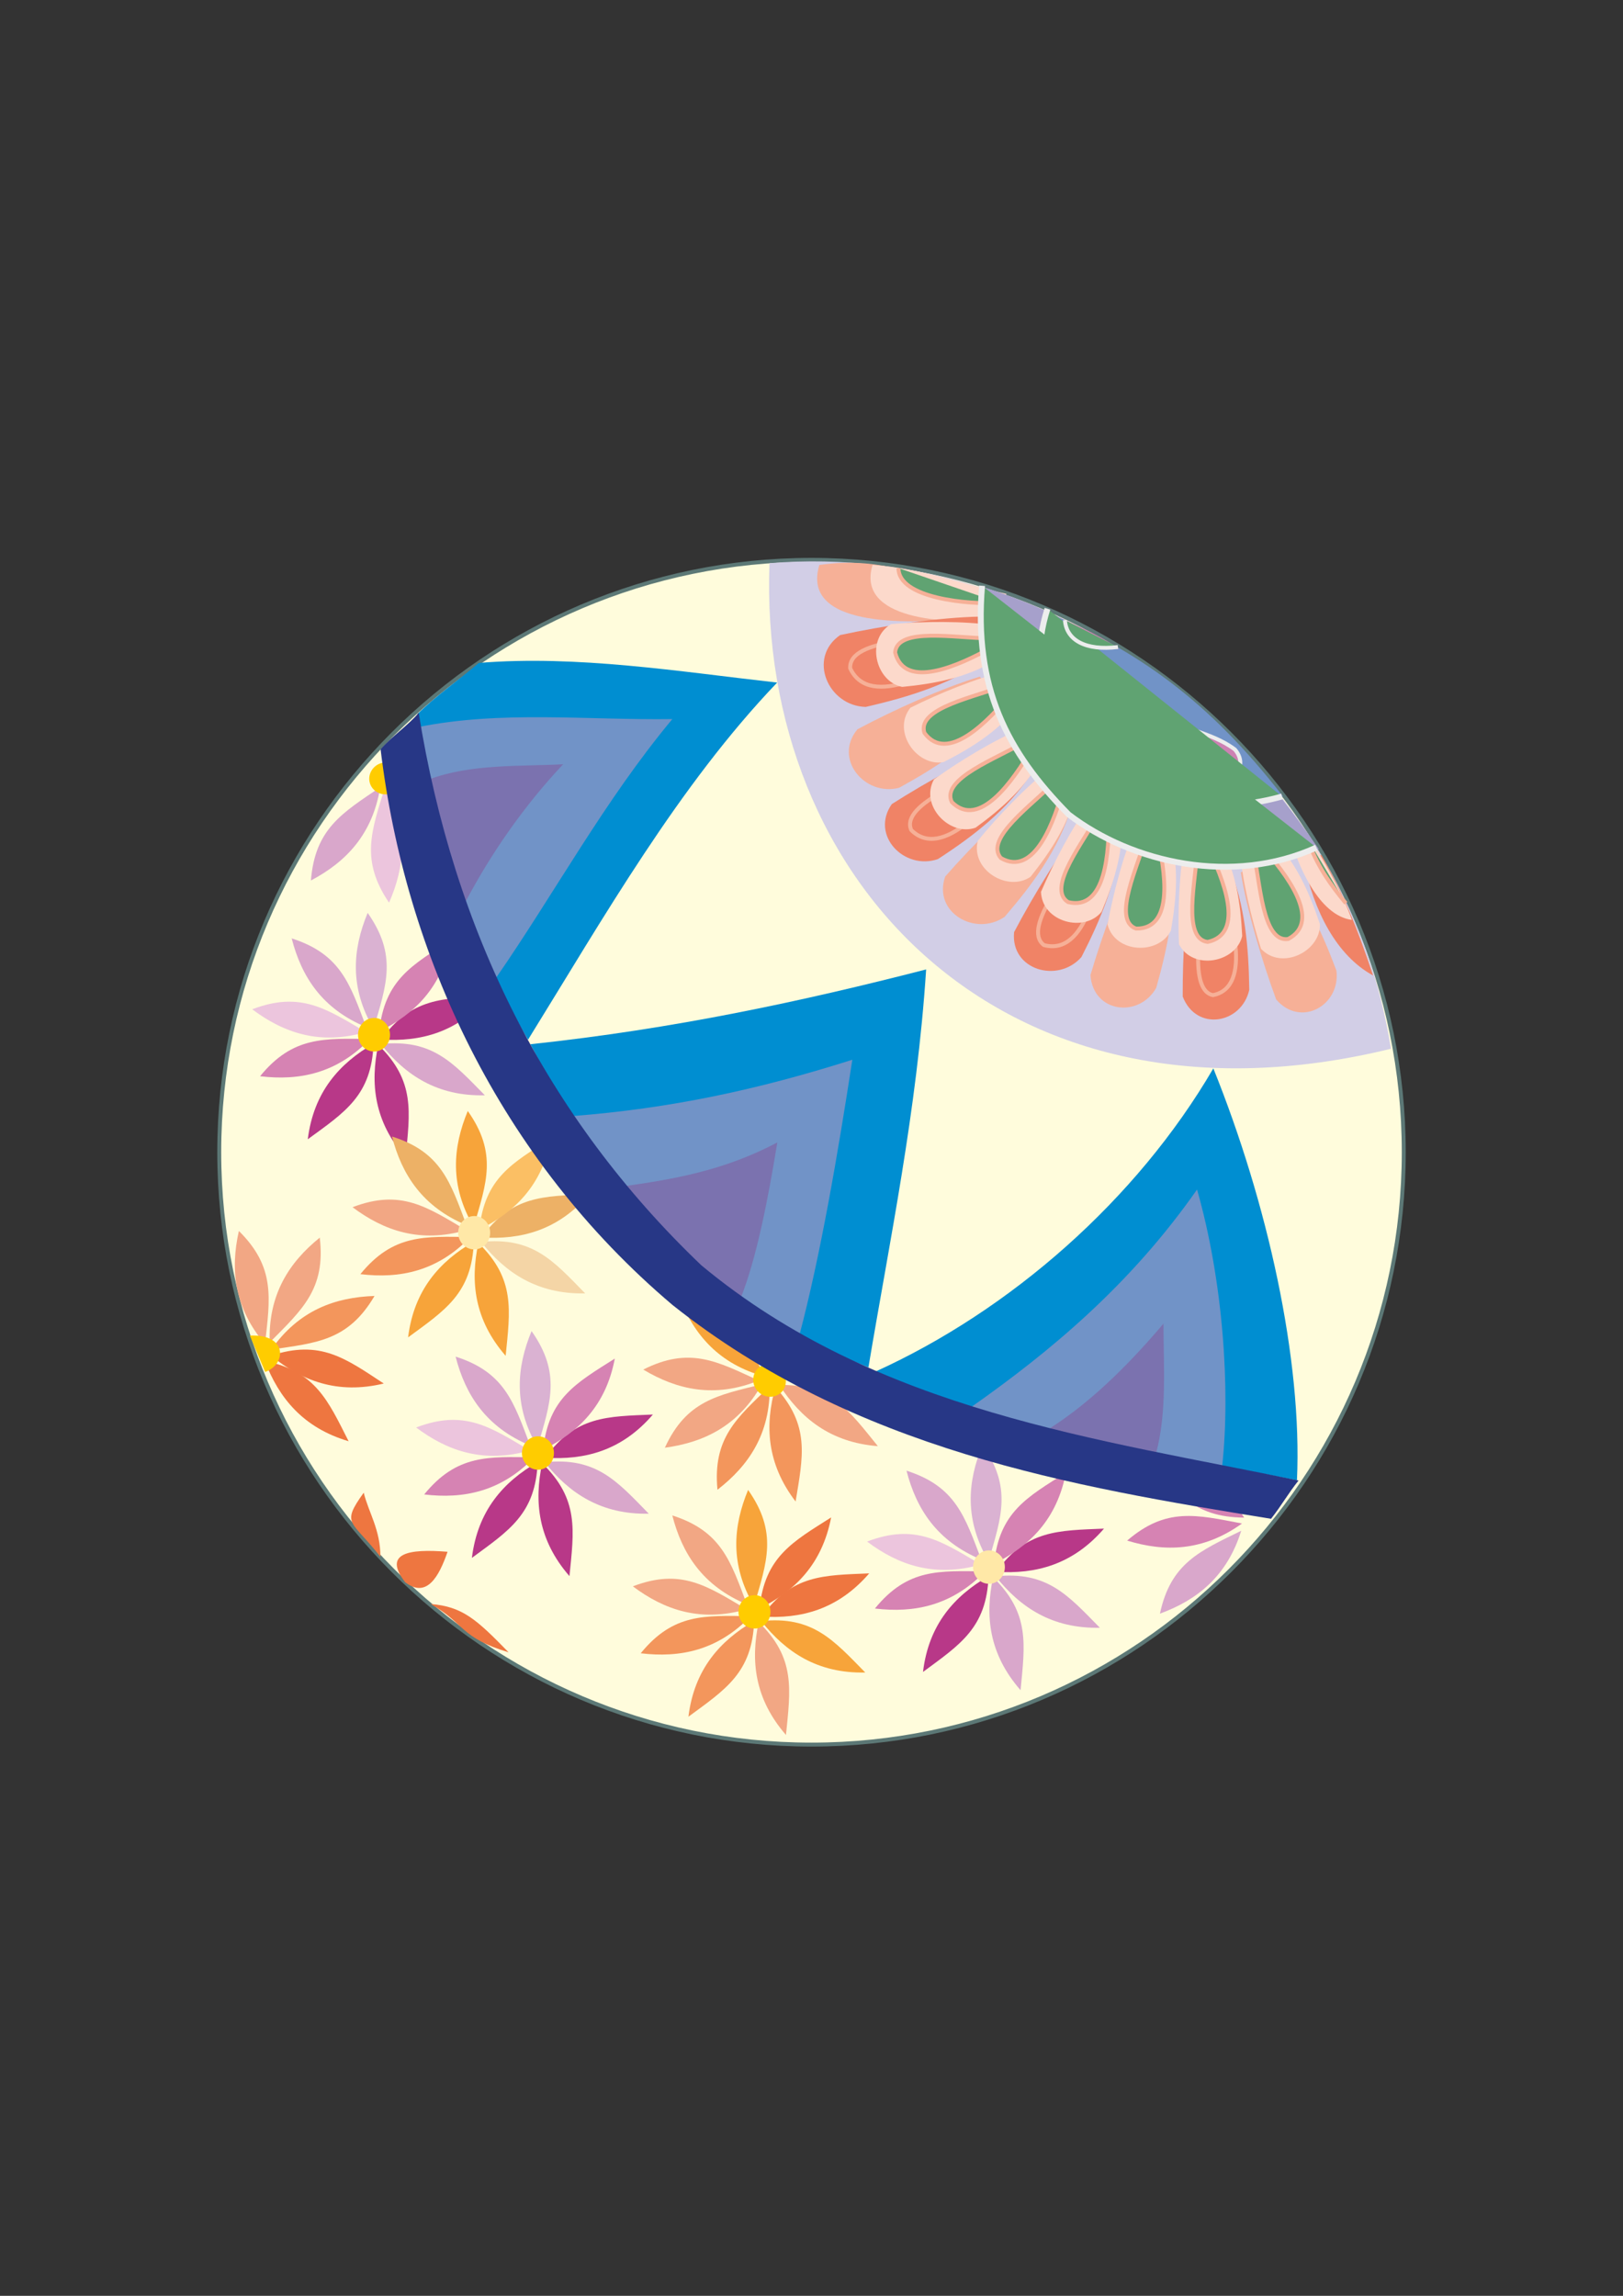<?xml version="1.0" encoding="utf-8"?>
<!-- Created by UniConvertor 2.0rc4 (https://sk1project.net/) -->
<svg xmlns="http://www.w3.org/2000/svg" height="841.89pt" viewBox="0 0 595.276 841.89" width="595.276pt" version="1.1" xmlns:xlink="http://www.w3.org/1999/xlink" id="f2e2b751-f612-11ea-aec6-dcc15c148e23">

<rect x="0" y="0" width="595.276" height="841.89" fill="#333333" stroke="none"/>

<g>
	<path style="stroke:#5c7876;stroke-width:1.44;stroke-miterlimit:10.433;fill:#fffcdc;" d="M 297.638,205.305 C 417.23,205.305 514.862,302.937 514.862,422.529 514.862,542.121 417.23,639.753 297.638,639.753 178.046,639.753 80.414,542.121 80.414,422.529 80.414,302.937 178.046,205.305 297.638,205.305 L 297.638,205.305 Z" />
	<path style="fill:#d2cee6;" d="M 282.23,206.529 C 277.838,323.025 368.054,419.289 510.182,384.585 502.334,336.273 480.086,296.169 436.598,256.425 388.646,219.561 335.726,202.137 282.23,206.529 L 282.23,206.529 Z" />
	<path style="fill:#f6b097;" d="M 356.966,216.249 C 338.606,212.289 324.494,203.721 300.518,207.177 293.678,229.785 331.838,228.849 352.574,226.977 354.446,221.505 355.094,221.721 356.966,216.249 L 356.966,216.249 Z" />
	<path style="fill:#f08366;" d="M 484.622,313.449 C 492.83,328.065 497.438,339.297 503.63,357.729 490.166,350.385 481.958,334.185 478.142,315.969 482.318,312.945 480.446,316.473 484.622,313.449 L 484.622,313.449 Z" />
	<path style="fill:#fcd9cb;" d="M 369.134,217.761 C 352.79,214.233 337.886,208.329 320.03,207.177 313.91,227.265 346.742,228.993 365.246,227.265 366.902,222.441 367.406,222.657 369.134,217.761 L 369.134,217.761 Z" />
	<path style="stroke:#f6b097;stroke-width:1.44;stroke-miterlimit:10.433;fill:#60a372;" d="M 366.902,221.145 C 355.166,221.721 329.534,219.489 329.534,208.329" />
	<path style="fill:#f08366;" d="M 359.558,226.113 C 344.078,226.401 323.846,229.497 308.15,232.881 296.054,241.233 303.686,258.873 317.51,259.233 333.494,255.561 349.694,250.665 363.662,240.369 361.286,234.897 361.862,231.513 359.558,226.113 L 359.558,226.113 Z" />
	<path style="stroke:#f6b097;stroke-width:1.44;stroke-miterlimit:10.433;fill:#f08366;" d="M 357.542,232.161 C 342.062,234.465 311.246,233.673 311.822,245.049 319.022,260.601 344.87,245.841 359.558,236.193" />
	<g>
		<path style="fill:#f6b097;" d="M 359.342,248.145 C 345.374,252.393 327.806,260.313 314.486,267.441 305.558,278.169 317.078,292.137 329.75,288.897 343.286,281.481 356.678,272.913 366.758,259.953 363.158,255.633 362.798,252.465 359.342,248.145 L 359.342,248.145 Z" />
		<path style="stroke:#f6b097;stroke-width:1.44;stroke-miterlimit:10.433;fill:#f6b097;" d="M 358.982,254.121 C 345.518,260.169 317.366,267.369 320.822,277.521 331.334,289.761 350.99,269.745 361.79,257.289" />
	</g>
	<g>
		<path style="fill:#f08366;" d="M 370.286,272.049 C 356.75,277.377 339.83,286.737 327.086,294.873 319.094,306.321 331.694,319.281 344.006,315.033 356.966,306.609 369.638,296.961 378.566,283.209 374.678,279.249 374.03,276.081 370.286,272.049 L 370.286,272.049 Z" />
		<path style="stroke:#f6b097;stroke-width:1.44;stroke-miterlimit:10.433;fill:#f08366;" d="M 370.358,278.025 C 357.47,285.153 329.966,294.585 334.214,304.377 345.662,315.825 363.662,294.297 373.454,280.977" />
	</g>
	<g>
		<path style="fill:#f6b097;" d="M 381.878,287.601 C 370.286,296.457 356.606,310.065 346.67,321.441 342.062,334.617 357.758,343.617 368.486,336.201 378.566,324.465 388.142,311.721 392.966,296.025 388.07,293.289 386.63,290.409 381.878,287.601 L 381.878,287.601 Z" />
		<path style="stroke:#f6b097;stroke-width:1.44;stroke-miterlimit:10.433;fill:#f6b097;" d="M 383.678,293.361 C 373.166,303.729 349.334,320.361 356.102,328.713 370.286,336.489 381.662,310.857 387.422,295.305" />
	</g>
	<g>
		<path style="fill:#f08366;" d="M 398.222,300.633 C 389.006,311.937 378.998,328.425 371.942,341.817 370.574,355.713 387.998,360.753 396.638,350.961 403.694,337.209 409.958,322.593 410.966,306.249 405.566,304.665 403.478,302.217 398.222,300.633 L 398.222,300.633 Z" />
		<path style="stroke:#f6b097;stroke-width:1.44;stroke-miterlimit:10.433;fill:#f08366;" d="M 401.318,305.745 C 393.542,318.273 374.318,340.089 382.886,346.569 398.438,350.745 403.478,323.169 405.422,306.753" />
	</g>
	<g>
		<path style="fill:#f6b097;" d="M 417.23,312.441 C 410.678,325.185 404.198,343.185 399.95,357.585 400.958,371.481 417.734,373.425 424.07,362.265 428.246,347.505 431.558,331.953 429.83,315.681 424.646,315.105 422.27,313.089 417.23,312.441 L 417.23,312.441 Z" />
		<path style="stroke:#f6b097;stroke-width:1.44;stroke-miterlimit:10.433;fill:#f6b097;" d="M 420.902,316.905 C 415.862,330.585 401.822,355.497 410.678,360.321 425.726,361.689 425.726,333.681 424.79,317.193" />
	</g>
	<g>
		<path style="fill:#f08366;" d="M 437.462,317.193 C 434.798,331.305 433.718,350.385 433.79,365.433 438.758,378.393 455.39,375.513 458.198,362.985 457.982,347.649 456.758,331.809 450.422,316.689 445.31,317.625 442.502,316.329 437.462,317.193 L 437.462,317.193 Z" />
		<path style="stroke:#f6b097;stroke-width:1.44;stroke-miterlimit:10.433;fill:#f08366;" d="M 442.286,320.433 C 441.35,335.049 435.014,362.841 444.878,364.929 459.71,361.977 451.718,335.193 446.102,319.569" />
	</g>
	<g>
		<path style="fill:#f6b097;" d="M 455.102,319.929 C 457.406,334.113 462.878,352.401 468.062,366.513 477.134,377.025 491.75,368.601 490.166,355.929 484.766,341.529 478.214,327.057 467.126,315.033 462.59,317.697 459.494,317.409 455.102,319.929 L 455.102,319.929 Z" />
		<path style="stroke:#f6b097;stroke-width:1.44;stroke-miterlimit:10.433;fill:#f6b097;" d="M 460.718,321.297 C 464.822,335.337 468.278,363.705 478.358,362.265 491.246,354.489 474.614,331.953 464.03,319.209" />
	</g>
	<g>
		<path style="fill:#fcd9cb;" d="M 364.382,229.281 C 353.294,227.697 338.462,227.841 326.87,228.849 317.366,234.393 321.038,249.945 330.902,251.889 342.782,250.737 354.806,248.577 365.894,241.665 364.742,236.841 365.462,234.033 364.382,229.281 L 364.382,229.281 Z" />
		<path style="stroke:#f6b097;stroke-width:1.44;stroke-miterlimit:10.433;fill:#60a372;" d="M 362.366,234.033 C 350.99,234.105 329.03,229.785 328.31,239.289 331.838,253.185 351.854,243.969 363.302,237.633" />
	</g>
	<g>
		<path style="fill:#fcd9cb;" d="M 454.67,311.289 C 455.534,322.449 458.99,336.849 462.518,347.937 470.078,356.001 484.406,348.873 484.118,338.865 480.302,327.561 475.55,316.257 466.262,307.041 461.87,309.273 458.99,309.201 454.67,311.289 L 454.67,311.289 Z" />
		<path style="stroke:#f6b097;stroke-width:1.44;stroke-miterlimit:10.433;fill:#60a372;" d="M 459.71,312.297 C 462.23,323.313 462.95,345.705 472.454,344.337 485.126,337.713 471.662,320.361 462.95,310.569" />
	</g>
	<g>
		<path style="fill:#fcd9cb;" d="M 368.918,246.129 C 357.974,248.721 344.294,254.337 333.926,259.521 327.014,268.161 336.23,281.265 346.094,279.465 356.678,274.065 367.118,267.585 374.822,257.073 372.014,252.969 371.654,250.161 368.918,246.129 L 368.918,246.129 Z" />
		<path style="stroke:#f6b097;stroke-width:1.44;stroke-miterlimit:10.433;fill:#60a372;" d="M 368.702,251.313 C 358.19,255.489 336.158,259.593 339.038,268.737 347.462,280.257 362.582,264.345 370.934,254.265" />
	</g>
	<g>
		<path style="fill:#fcd9cb;" d="M 434.582,308.841 C 432.494,319.857 431.918,334.617 432.422,346.281 437.534,356.073 453.302,352.977 455.606,343.257 455.03,331.377 453.374,319.209 446.894,307.905 442.07,308.841 439.334,307.977 434.582,308.841 L 434.582,308.841 Z" />
		<path style="stroke:#f6b097;stroke-width:1.44;stroke-miterlimit:10.433;fill:#60a372;" d="M 439.19,311.145 C 438.686,322.449 433.43,344.265 442.934,345.417 456.902,342.393 448.622,322.089 442.79,310.281" />
	</g>
	<g>
		<path style="fill:#fcd9cb;" d="M 399.878,294.225 C 393.254,303.297 386.414,316.401 381.806,327.057 382.238,338.145 397.718,342.177 404.054,334.329 408.59,323.385 412.406,311.721 411.47,298.689 406.646,297.465 404.558,295.521 399.878,294.225 L 399.878,294.225 Z" />
		<path style="stroke:#f6b097;stroke-width:1.44;stroke-miterlimit:10.433;fill:#60a372;" d="M 403.046,298.257 C 397.79,308.337 383.606,325.689 391.742,330.801 405.638,334.185 406.862,312.225 406.646,299.121" />
	</g>
	<g>
		<path style="fill:#fcd9cb;" d="M 375.038,267.009 C 364.67,271.329 351.998,279.033 342.566,285.801 337.238,295.449 348.398,306.897 357.83,303.513 367.406,296.529 376.694,288.465 382.598,276.801 379.142,273.273 378.422,270.537 375.038,267.009 L 375.038,267.009 Z" />
		<path style="stroke:#f6b097;stroke-width:1.44;stroke-miterlimit:10.433;fill:#60a372;" d="M 375.614,272.193 C 365.966,278.025 344.87,285.585 349.118,294.153 359.27,304.233 371.654,286.089 378.35,274.785" />
	</g>
	<g>
		<path style="fill:#fcd9cb;" d="M 416.582,303.009 C 412.046,313.305 408.302,327.633 406.214,339.009 409.022,349.737 425.006,350.241 429.47,341.241 431.486,329.505 432.638,317.265 428.822,304.809 423.854,304.665 421.406,303.225 416.582,303.009 L 416.582,303.009 Z" />
		<path style="stroke:#f6b097;stroke-width:1.44;stroke-miterlimit:10.433;fill:#60a372;" d="M 420.542,306.321 C 417.59,317.193 407.654,337.281 416.654,340.521 430.91,340.737 427.31,318.993 424.286,306.321" />
	</g>
	<g>
		<path style="fill:#fcd9cb;" d="M 385.046,281.769 C 376.19,288.609 365.966,299.337 358.622,308.337 355.958,319.065 369.71,327.273 377.99,321.513 385.334,312.225 392.246,302.073 394.91,289.257 390.662,286.737 389.222,284.289 385.046,281.769 L 385.046,281.769 Z" />
		<path style="stroke:#f6b097;stroke-width:1.44;stroke-miterlimit:10.433;fill:#60a372;" d="M 386.99,286.593 C 379.142,294.729 360.782,307.545 367.118,314.673 379.502,321.729 386.774,300.993 390.23,288.393" />
	</g>
	<path style="fill:#fcd9cb;" d="M 472.238,304.377 C 475.838,317.265 483.614,335.697 495.854,337.353 492.254,327.057 483.614,311.361 476.054,301.065 474.47,302.001 473.75,303.441 472.238,304.377 L 472.238,304.377 Z" />
	<path style="stroke:#f6b097;stroke-width:1.44;stroke-miterlimit:10.433;fill:#60a372;" d="M 479.438,307.401 C 482.822,317.265 488.078,324.537 493.622,331.233" />
	<path style="fill:#a6a0cb;" d="M 360.206,215.169 C 357.11,240.873 366.11,283.065 400.886,304.593 438.254,322.593 454.67,319.785 483.686,311.361 446.894,257.145 403.406,228.633 360.206,215.169 L 360.206,215.169 Z" />
	<path style="fill:#7193c7;" d="M 383.606,224.529 C 378.566,254.121 387.494,268.665 406.43,286.593 428.246,297.249 443.294,298.257 470.582,292.065 443.294,256.857 417.086,238.353 383.606,224.529 L 383.606,224.529 Z" />
	<path style="stroke:#eceded;stroke-width:1.44;stroke-miterlimit:10.433;fill:#cd81b3;" d="M 409.598,247.857 C 404.054,245.553 399.518,242.025 392.894,240.801 385.622,243.537 386.918,251.097 393.902,252.177 399.806,251.817 404.702,249.729 409.598,247.857 L 409.598,247.857 Z" />
	<path style="stroke:#eceded;stroke-width:1.44;stroke-miterlimit:10.433;fill:#cd81b3;" d="M 413.126,256.785 C 407.078,257.361 401.462,256.425 395.126,258.513 389.942,264.417 394.694,270.393 401.39,268.017 406.358,264.921 409.742,260.745 413.126,256.785 L 413.126,256.785 Z" />
	<path style="stroke:#eceded;stroke-width:1.44;stroke-miterlimit:10.433;fill:#cd81b3;" d="M 421.694,262.401 C 416.942,266.145 411.686,268.377 407.438,273.561 406.214,281.265 413.486,283.785 417.806,278.241 420.326,272.841 420.902,267.513 421.694,262.401 L 421.694,262.401 Z" />
	<path style="stroke:#eceded;stroke-width:1.44;stroke-miterlimit:10.433;fill:#cd81b3;" d="M 431.126,266.937 C 428.39,272.337 424.574,276.585 422.918,283.137 425.15,290.625 432.782,289.761 434.366,282.849 434.366,276.945 432.566,271.905 431.126,266.937 L 431.126,266.937 Z" />
	<path style="stroke:#eceded;stroke-width:1.44;stroke-miterlimit:10.433;fill:#cd81b3;" d="M 438.326,267.873 C 440.918,273.273 442.07,278.889 446.318,284.145 453.59,286.809 457.55,280.257 452.942,274.857 448.262,271.329 443.15,269.673 438.326,267.873 L 438.326,267.873 Z" />
	<path style="stroke:#eceded;stroke-width:2.16;stroke-miterlimit:10.433;fill:#60a372;" d="M 384.182,223.233 C 375.758,249.801 387.782,268.809 403.622,284.001 422.558,297.609 450.71,297.609 470.222,292.065" />
	<path style="stroke:#eceded;stroke-width:2.16;stroke-miterlimit:10.433;fill:#60a372;" d="M 360.206,214.809 C 357.11,252.033 369.134,275.577 391.958,298.689 415.358,316.617 452.15,324.753 482.822,310.785" />
	<path style="fill:#cd81b3;" d="M 410.39,238.065 C 404.342,236.985 397.79,237.561 393.614,234.177 391.958,231.945 390.59,231.369 390.59,227.409 395.846,229.713 405.638,234.177 410.39,238.065 L 410.39,238.065 Z" />
	<path style="stroke:#eceded;stroke-width:1.44;stroke-miterlimit:10.433;fill:#60a372;" d="M 390.59,227.409 C 391.094,234.753 398.15,238.713 410.03,237.273" />
	<path style="fill:#008ed1;" d="M 175.598,243.105 C 211.598,240.153 249.11,246.273 285.038,250.305 248.822,288.177 221.534,336.273 193.67,381.273 178.334,355.857 158.03,303.297 153.062,261.897 159.902,255.129 168.398,249.297 175.598,243.105 L 175.598,243.105 Z" />
	<path style="fill:#008ed1;" d="M 194.534,382.929 C 247.166,377.313 294.038,367.233 339.686,355.497 336.302,407.481 326.294,454.929 318.518,501.441 260.846,478.257 227.15,444.993 194.534,382.929 L 194.534,382.929 Z" />
	<path style="fill:#008ed1;" d="M 320.966,503.025 C 370.574,480.561 416.942,439.953 445.022,391.785 464.894,441.105 477.71,498.561 475.694,542.841 417.23,531.249 371.222,524.481 320.966,503.025 L 320.966,503.025 Z" />
	<path style="fill:#7193c7;" d="M 153.278,266.649 C 183.662,260.457 215.63,264.129 246.59,263.697 221.534,293.793 203.462,327.489 181.934,358.593 169.478,331.593 159.11,301.569 153.278,266.649 L 153.278,266.649 Z" />
	<path style="fill:#7193c7;" d="M 209.87,409.281 C 246.086,406.473 278.126,399.561 312.614,388.617 307.358,422.817 300.95,460.401 293.174,489.705 251.702,467.025 232.406,444.993 209.87,409.281 L 209.87,409.281 Z" />
	<path style="fill:#7193c7;" d="M 356.318,515.913 C 385.262,495.537 414.566,471.201 439.046,436.209 448.55,469.473 451.358,509.433 448.262,537.657 419.318,532.113 385.55,525.993 356.318,515.913 L 356.318,515.913 Z" />
	<path style="fill:#7b72af;" d="M 157.166,285.873 C 172.79,280.041 190.07,281.121 206.558,280.257 192.302,295.377 179.99,313.017 170.342,331.449 164.942,317.193 160.55,302.433 157.166,285.873 L 157.166,285.873 Z" />
	<path style="fill:#7b72af;" d="M 227.942,435.129 C 246.374,432.537 265.31,429.441 285.11,418.929 281.726,439.521 277.55,461.409 271.502,476.457 255.014,464.721 239.174,452.409 227.942,435.129 L 227.942,435.129 Z" />
	<path style="fill:#7b72af;" d="M 384.182,524.337 C 398.942,515.049 412.766,501.873 426.734,485.385 426.734,500.505 428.102,517.857 423.998,532.977 410.03,531.609 396.926,528.153 384.182,524.337 L 384.182,524.337 Z" />
	<path style="fill:#f2a784;" d="M 288.278,636.225 C 276.758,622.977 275.246,609.009 278.27,594.825 291.878,608.073 289.934,619.449 288.278,636.225 L 288.278,636.225 Z" />
	<path style="fill:#ee7640;" d="M 318.806,576.969 C 307.358,590.217 293.822,593.745 279.35,592.809 290.51,577.401 301.958,577.689 318.806,576.969 L 318.806,576.969 Z" />
	<path style="fill:#ee7640;" d="M 304.838,556.449 C 301.526,573.657 291.518,583.449 278.558,589.857 280.502,570.921 290.654,565.449 304.838,556.449 L 304.838,556.449 Z" />
	<path style="fill:#f3965c;" d="M 275.318,592.665 C 263.222,605.265 249.398,608.001 234.998,606.273 247.022,591.513 258.542,592.449 275.318,592.665 L 275.318,592.665 Z" />
	<path style="fill:#f3965c;" d="M 252.494,629.529 C 254.654,612.105 264.086,601.665 276.614,594.393 275.894,613.401 266.102,619.521 252.494,629.529 L 252.494,629.529 Z" />
	<path style="fill:#f7a43a;" d="M 317.366,613.329 C 299.798,613.689 288.206,605.841 279.206,594.465 298.07,592.521 305.558,601.305 317.366,613.329 L 317.366,613.329 Z" />
	<path style="fill:#f2a784;" d="M 273.806,590.145 C 257.03,594.969 243.71,590.433 232.118,581.721 249.83,574.953 259.334,581.577 273.806,590.145 L 273.806,590.145 Z" />
	<path style="fill:#f7a43a;" d="M 276.542,588.921 C 267.686,573.729 268.838,559.761 274.382,546.369 285.326,561.921 281.294,572.721 276.542,588.921 L 276.542,588.921 Z" />
	<path style="fill:#f2a784;" d="M 273.95,588.345 C 257.75,581.577 250.19,569.769 246.59,555.729 264.662,561.489 267.974,572.577 273.95,588.345 L 273.95,588.345 Z" />
	<path style="fill:#ffcc00;" d="M 276.758,584.961 C 279.998,584.961 282.59,587.697 282.59,591.081 282.59,594.465 279.998,597.201 276.758,597.201 273.518,597.201 270.854,594.465 270.854,591.081 270.854,587.697 273.518,584.961 276.758,584.961 L 276.758,584.961 Z" />
	<path style="fill:#ee7640;" d="M 164.15,569.049 C 161.054,578.049 156.518,586.329 148.598,580.209 140.318,569.481 149.966,567.897 164.15,569.049 L 164.15,569.049 Z" />
	<path style="fill:#ee7640;" d="M 133.406,547.377 C 135.206,554.721 139.526,560.841 139.526,570.921 129.014,557.313 124.838,559.329 133.406,547.377 L 133.406,547.377 Z" />
	<path style="fill:#ee7640;" d="M 186.542,605.913 C 168.614,600.513 170.63,595.401 157.958,588.201 169.694,589.137 174.806,593.889 186.542,605.913 L 186.542,605.913 Z" />
	<path style="fill:#ee7640;" d="M 127.862,528.513 C 111.086,523.545 102.302,512.601 97.118,499.065 115.766,502.881 120.23,513.465 127.862,528.513 L 127.862,528.513 Z" />
	<path style="fill:#ee7640;" d="M 140.75,507.345 C 123.758,511.449 110.654,506.337 99.422,497.121 117.494,491.145 126.71,498.129 140.75,507.345 L 140.75,507.345 Z" />
	<path style="fill:#f2a784;" d="M 97.19,492.873 C 85.814,479.481 84.446,465.513 87.614,451.401 101.078,464.721 99.062,476.097 97.19,492.873 L 97.19,492.873 Z" />
	<path style="fill:#f3965c;" d="M 99.494,494.889 C 109.646,480.489 122.822,475.737 137.366,475.233 127.718,491.649 116.198,492.441 99.494,494.889 L 99.494,494.889 Z" />
	<path style="fill:#f2a784;" d="M 98.918,492.297 C 98.342,474.729 106.046,462.921 117.278,453.849 119.51,472.713 110.798,480.273 98.918,492.297 L 98.918,492.297 Z" />
	<path style="fill:#f2a784;" d="M 321.974,530.313 C 304.478,528.945 293.678,520.017 285.83,507.849 304.766,507.705 311.39,517.209 321.974,530.313 L 321.974,530.313 Z" />
	<path style="fill:#f3965c;" d="M 282.302,508.353 C 282.518,525.849 274.598,537.441 263.15,546.297 261.35,527.361 270.206,520.017 282.302,508.353 L 282.302,508.353 Z" />
	<path style="fill:#f3965c;" d="M 291.806,550.617 C 281.15,536.649 280.502,522.609 284.39,508.641 297.206,522.753 294.542,533.985 291.806,550.617 L 291.806,550.617 Z" />
	<path style="fill:#f2a784;" d="M 279.422,507.633 C 270.854,522.897 258.182,528.945 243.854,530.889 251.774,513.609 263.15,511.665 279.422,507.633 L 279.422,507.633 Z" />
	<path style="fill:#f7a43a;" d="M 280.574,504.825 C 263.654,500.217 254.654,489.489 249.254,476.025 267.902,479.409 272.654,489.921 280.574,504.825 L 280.574,504.825 Z" />
	<path style="fill:#f2a784;" d="M 278.27,506.265 C 262.07,512.817 248.318,509.649 235.934,502.233 252.926,493.665 263.006,499.209 278.27,506.265 L 278.27,506.265 Z" />
	<path style="fill:#ffcc00;" d="M 277.982,501.801 C 280.286,499.569 284.03,499.713 286.406,502.089 288.782,504.537 288.854,508.353 286.55,510.585 284.246,512.817 280.43,512.745 278.054,510.297 275.678,507.921 275.678,504.105 277.982,501.801 L 277.982,501.801 Z" />
	<path style="fill:#d9a7cb;" d="M 374.318,619.809 C 362.726,606.561 361.214,592.593 364.238,578.409 377.846,591.657 375.902,603.033 374.318,619.809 L 374.318,619.809 Z" />
	<path style="fill:#b83888;" d="M 404.918,560.553 C 393.47,573.801 379.862,577.329 365.39,576.393 376.55,560.985 388.07,561.273 404.918,560.553 L 404.918,560.553 Z" />
	<path style="fill:#d683b3;" d="M 390.95,540.033 C 387.638,557.241 377.558,567.033 364.598,573.441 366.542,554.505 376.694,549.033 390.95,540.033 L 390.95,540.033 Z" />
	<path style="fill:#d683b3;" d="M 361.286,576.249 C 349.118,588.849 335.294,591.585 320.894,589.857 332.918,575.097 344.438,576.033 361.286,576.249 L 361.286,576.249 Z" />
	<path style="fill:#b83888;" d="M 338.534,613.113 C 340.622,595.689 350.054,585.249 362.582,577.977 361.862,596.985 352.07,603.105 338.534,613.113 L 338.534,613.113 Z" />
	<path style="fill:#d9a7cb;" d="M 403.406,596.913 C 385.838,597.273 374.174,589.425 365.174,578.049 384.11,576.105 391.598,584.889 403.406,596.913 L 403.406,596.913 Z" />
	<path style="fill:#ecc5dd;" d="M 359.774,573.729 C 342.926,578.553 329.606,574.017 318.014,565.305 335.726,558.537 345.23,565.161 359.774,573.729 L 359.774,573.729 Z" />
	<path style="fill:#dab2d2;" d="M 362.582,572.505 C 353.654,557.313 354.806,543.345 360.35,529.953 371.294,545.505 367.262,556.305 362.582,572.505 L 362.582,572.505 Z" />
	<path style="fill:#d9a7cb;" d="M 359.918,571.929 C 343.646,565.161 336.086,553.353 332.486,539.313 350.558,545.073 353.87,556.161 359.918,571.929 L 359.918,571.929 Z" />
	<path style="fill:#ffe8a7;" d="M 362.726,568.545 C 365.966,568.545 368.558,571.281 368.558,574.665 368.558,578.049 365.966,580.785 362.726,580.785 359.486,580.785 356.894,578.049 356.894,574.665 356.894,571.281 359.486,568.545 362.726,568.545 L 362.726,568.545 Z" />
	<path style="fill:#b83888;" d="M 208.862,577.977 C 197.342,564.729 195.83,550.761 198.854,536.577 212.462,549.825 210.518,561.201 208.862,577.977 L 208.862,577.977 Z" />
	<path style="fill:#b83888;" d="M 239.462,518.721 C 228.086,531.969 214.478,535.497 200.006,534.561 211.166,519.153 222.686,519.441 239.462,518.721 L 239.462,518.721 Z" />
	<path style="fill:#d683b3;" d="M 225.494,498.201 C 222.254,515.409 212.174,525.201 199.214,531.609 201.158,512.673 211.31,507.201 225.494,498.201 L 225.494,498.201 Z" />
	<path style="fill:#d683b3;" d="M 195.902,534.417 C 183.806,547.017 169.982,549.753 155.582,548.025 167.606,533.265 179.126,534.201 195.902,534.417 L 195.902,534.417 Z" />
	<path style="fill:#b83888;" d="M 173.078,571.281 C 175.238,553.857 184.67,543.417 197.198,536.145 196.478,555.153 186.686,561.273 173.078,571.281 L 173.078,571.281 Z" />
	<path style="fill:#d9a7cb;" d="M 237.95,555.081 C 220.454,555.441 208.79,547.593 199.79,536.217 218.726,534.273 226.214,543.057 237.95,555.081 L 237.95,555.081 Z" />
	<path style="fill:#ecc5dd;" d="M 194.318,531.897 C 177.542,536.721 164.222,532.185 152.63,523.473 170.342,516.705 179.846,523.329 194.318,531.897 L 194.318,531.897 Z" />
	<path style="fill:#dab2d2;" d="M 197.126,530.673 C 188.27,515.481 189.422,501.513 194.966,488.121 205.91,503.673 201.878,514.473 197.126,530.673 L 197.126,530.673 Z" />
	<path style="fill:#d9a7cb;" d="M 194.462,530.097 C 178.262,523.329 170.702,511.521 167.102,497.481 185.174,503.241 188.486,514.329 194.462,530.097 L 194.462,530.097 Z" />
	<path style="fill:#ffcc00;" d="M 197.342,526.713 C 200.582,526.713 203.174,529.449 203.174,532.833 203.174,536.217 200.582,538.953 197.342,538.953 194.102,538.953 191.438,536.217 191.438,532.833 191.438,529.449 194.102,526.713 197.342,526.713 L 197.342,526.713 Z" />
	<path style="fill:#d683b3;" d="M 143.342,286.449 C 158.462,295.449 164.222,308.265 165.878,322.665 148.742,314.313 147.086,302.937 143.342,286.449 L 143.342,286.449 Z" />
	<path style="fill:#ecc5dd;" d="M 141.254,288.465 C 149.894,303.801 148.526,317.769 142.694,331.017 132.038,315.321 136.286,304.593 141.254,288.465 L 141.254,288.465 Z" />
	<path style="fill:#d9a7cb;" d="M 139.454,288.681 C 136.646,306.033 126.854,316.113 114.038,322.881 115.55,303.873 125.558,298.113 139.454,288.681 L 139.454,288.681 Z" />
	<path style="fill:#d683b3;" d="M 420.542,533.553 C 437.966,535.137 448.694,544.209 456.326,556.521 437.318,556.377 430.91,546.801 420.542,533.553 L 420.542,533.553 Z" />
	<path style="fill:#d683b3;" d="M 455.534,558.681 C 441.278,568.905 427.238,569.193 413.414,564.945 427.814,552.561 438.974,555.513 455.534,558.681 L 455.534,558.681 Z" />
	<path style="fill:#d9a7cb;" d="M 455.246,561.345 C 450.062,578.049 439.046,586.761 425.438,591.729 429.398,573.153 440.126,568.761 455.246,561.345 L 455.246,561.345 Z" />
	<path style="fill:#ffcc00;" d="M 135.566,286.809 C 134.846,283.713 136.934,280.473 140.174,279.753 143.486,278.961 146.798,280.905 147.518,284.001 148.238,287.169 146.15,290.337 142.91,291.129 139.598,291.921 136.286,289.977 135.566,286.809 L 135.566,286.809 Z" />
	<path style="fill:#b83888;" d="M 148.742,424.473 C 137.222,411.297 135.71,397.329 138.734,383.145 152.342,396.393 150.398,407.769 148.742,424.473 L 148.742,424.473 Z" />
	<path style="fill:#b83888;" d="M 179.27,365.289 C 167.894,378.609 154.286,382.137 139.814,381.201 150.974,365.793 162.494,366.081 179.27,365.289 L 179.27,365.289 Z" />
	<path style="fill:#d683b3;" d="M 165.374,344.769 C 162.134,362.049 152.054,371.841 139.094,378.249 141.038,359.313 151.19,353.841 165.374,344.769 L 165.374,344.769 Z" />
	<path style="fill:#d683b3;" d="M 135.71,380.985 C 123.614,393.657 109.79,396.393 95.39,394.665 107.414,379.905 118.934,380.841 135.71,380.985 L 135.71,380.985 Z" />
	<path style="fill:#b83888;" d="M 112.886,417.777 C 115.046,400.425 124.478,389.985 137.006,382.713 136.286,401.721 126.494,407.841 112.886,417.777 L 112.886,417.777 Z" />
	<path style="fill:#d9a7cb;" d="M 177.83,401.649 C 160.334,402.081 148.67,394.233 139.67,382.857 158.606,380.913 166.094,389.697 177.83,401.649 L 177.83,401.649 Z" />
	<path style="fill:#ecc5dd;" d="M 134.198,378.465 C 117.422,383.361 104.102,378.825 92.51,370.113 110.222,363.345 119.726,369.969 134.198,378.465 L 134.198,378.465 Z" />
	<path style="fill:#dab2d2;" d="M 137.006,377.241 C 128.15,362.121 129.302,348.153 134.846,334.761 145.79,350.313 141.758,361.113 137.006,377.241 L 137.006,377.241 Z" />
	<path style="fill:#d9a7cb;" d="M 134.342,376.665 C 118.142,369.969 110.582,358.161 106.982,344.121 125.054,349.881 128.366,360.969 134.342,376.665 L 134.342,376.665 Z" />
	<path style="fill:#ffcc00;" d="M 137.222,373.281 C 140.462,373.281 143.054,376.089 143.054,379.473 143.054,382.857 140.462,385.593 137.222,385.593 133.982,385.593 131.318,382.857 131.318,379.473 131.318,376.089 133.982,373.281 137.222,373.281 L 137.222,373.281 Z" />
	<path style="fill:#f7a43a;" d="M 185.462,497.193 C 173.942,483.945 172.43,469.977 175.454,455.793 189.062,469.041 187.118,480.417 185.462,497.193 L 185.462,497.193 Z" />
	<path style="fill:#edb166;" d="M 216.062,437.937 C 204.686,451.185 191.078,454.713 176.606,453.777 187.766,438.369 199.286,438.657 216.062,437.937 L 216.062,437.937 Z" />
	<path style="fill:#fbbf64;" d="M 202.094,417.489 C 198.854,434.697 188.774,444.489 175.814,450.897 177.758,431.961 187.91,426.489 202.094,417.489 L 202.094,417.489 Z" />
	<path style="fill:#f3965c;" d="M 172.502,453.633 C 160.406,466.233 146.582,468.969 132.182,467.241 144.206,452.481 155.726,453.417 172.502,453.633 L 172.502,453.633 Z" />
	<path style="fill:#f7a43a;" d="M 149.678,490.425 C 151.838,473.001 161.27,462.561 173.798,455.289 173.078,474.297 163.286,480.417 149.678,490.425 L 149.678,490.425 Z" />
	<path style="fill:#f4d5a6;" d="M 214.622,474.297 C 197.126,474.657 185.462,466.809 176.462,455.433 195.398,453.489 202.886,462.273 214.622,474.297 L 214.622,474.297 Z" />
	<path style="fill:#f2a784;" d="M 170.99,451.113 C 154.214,455.937 140.894,451.401 129.302,442.689 147.014,435.921 156.518,442.545 170.99,451.113 L 170.99,451.113 Z" />
	<path style="fill:#f7a43a;" d="M 173.726,449.889 C 164.87,434.697 166.022,420.801 171.566,407.409 182.51,422.889 178.478,433.689 173.726,449.889 L 173.726,449.889 Z" />
	<path style="fill:#edb166;" d="M 171.134,449.313 C 154.934,442.545 147.374,430.737 143.774,416.769 161.846,422.457 165.158,433.545 171.134,449.313 L 171.134,449.313 Z" />
	<path style="fill:#ffe8a7;" d="M 173.942,445.929 C 177.182,445.929 179.774,448.665 179.774,452.049 179.774,455.433 177.182,458.169 173.942,458.169 170.702,458.169 168.038,455.433 168.038,452.049 168.038,448.665 170.702,445.929 173.942,445.929 L 173.942,445.929 Z" />
	<path style="fill:#273786;" d="M 153.566,261.393 C 166.382,341.457 200.366,409.713 257.246,464.001 321.83,517.713 403.766,527.793 476.27,542.913 472.166,548.097 470.294,551.697 466.19,556.953 393.182,545.145 313.478,531.681 246.662,478.545 183.086,424.761 148.598,349.881 139.598,274.785 143.342,270.321 149.894,265.857 153.566,261.393 L 153.566,261.393 Z" />
	<path style="fill:#ffcc00;" d="M 91.646,489.777 C 93.518,494.169 95.39,498.633 97.262,503.097 105.038,500.361 105.614,489.129 91.646,489.777 L 91.646,489.777 Z" />
</g>
</svg>